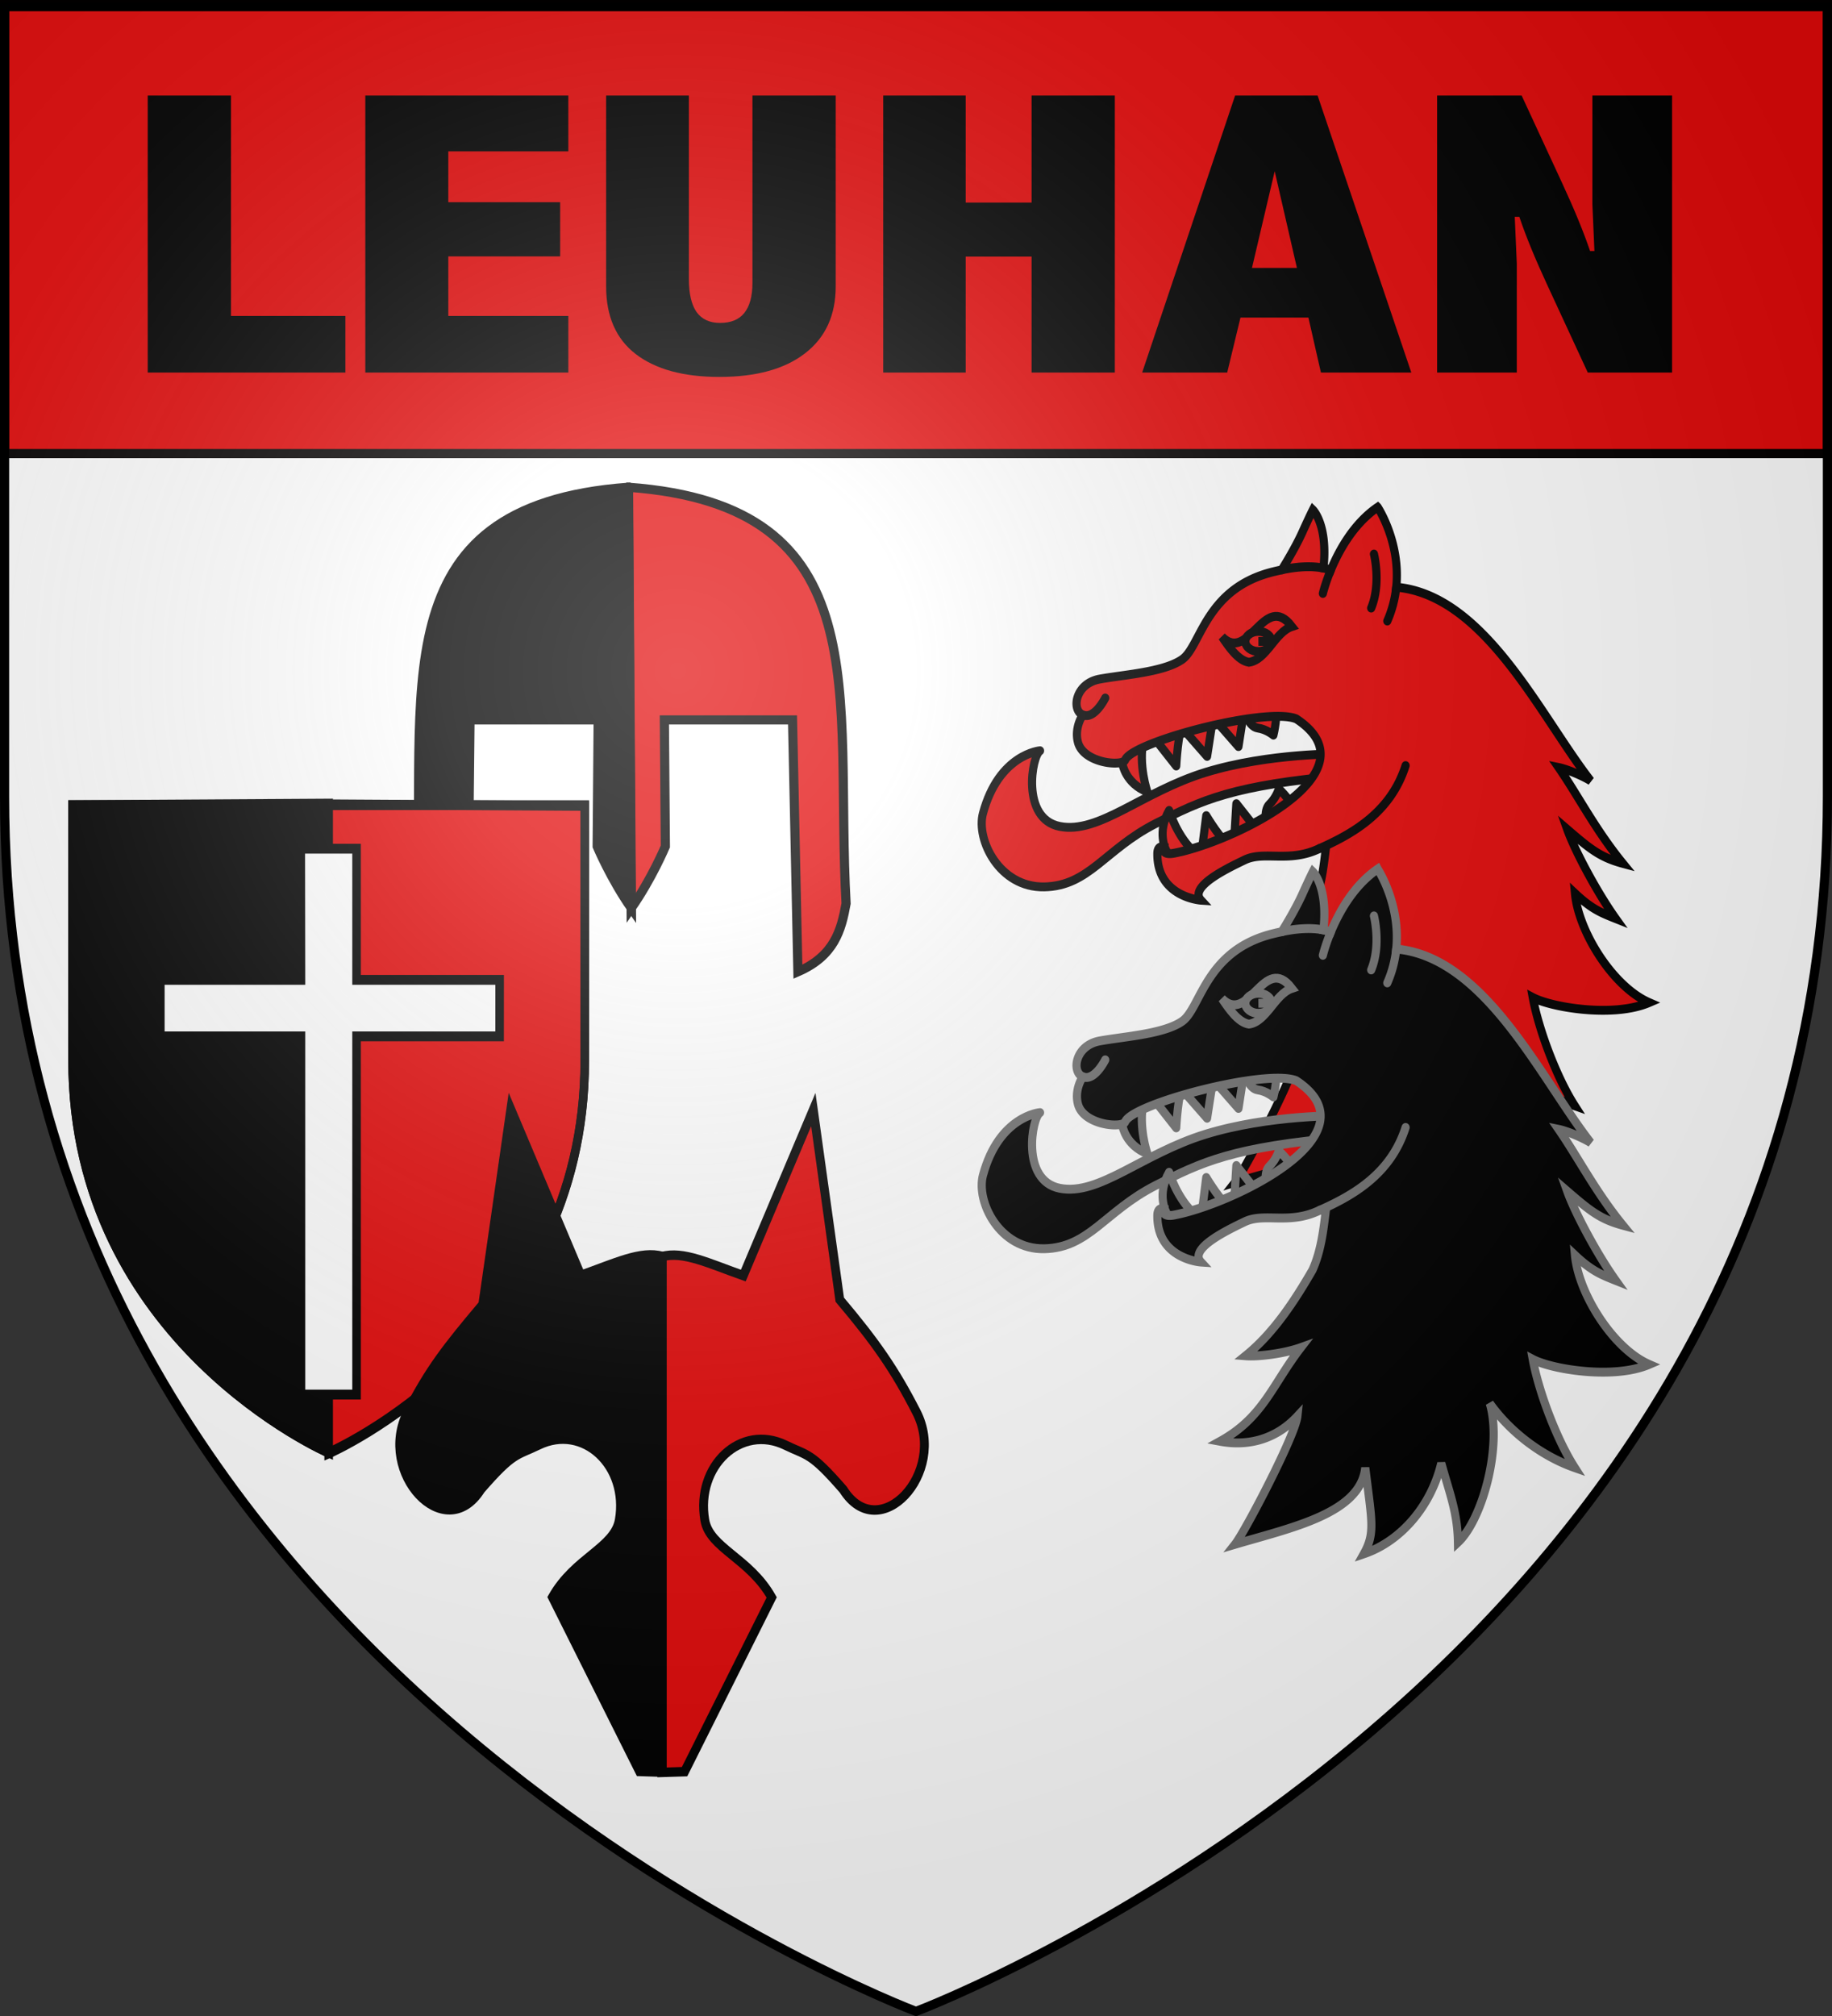 <svg xmlns="http://www.w3.org/2000/svg" xmlns:xlink="http://www.w3.org/1999/xlink" width="600" height="660" version="1.0"><rect width="100%" height="100%" fill="#333333" stroke="none"/><desc>Flag of Canton of Valais (Wallis)</desc><defs><g id="c"><path id="b" d="M0 0v1h.5z" transform="rotate(18 3.157 -.5)"/><use xlink:href="#b" width="810" height="540" transform="scale(-1 1)"/></g><g id="d"><use xlink:href="#c" width="810" height="540" transform="rotate(72)"/><use xlink:href="#c" width="810" height="540" transform="rotate(144)"/></g><g id="f"><path id="e" d="M0 0v1h.5z" transform="rotate(18 3.157 -.5)"/><use xlink:href="#e" width="810" height="540" transform="scale(-1 1)"/></g><g id="g"><use xlink:href="#f" width="810" height="540" transform="rotate(72)"/><use xlink:href="#f" width="810" height="540" transform="rotate(144)"/></g><g id="i"><path id="h" d="M0 0v1h.5z" transform="rotate(18 3.157 -.5)"/><use xlink:href="#h" width="810" height="540" transform="scale(-1 1)"/></g><g id="j"><use xlink:href="#i" width="810" height="540" transform="rotate(72)"/><use xlink:href="#i" width="810" height="540" transform="rotate(144)"/></g><g id="l"><path id="k" d="M0 0v1h.5z" transform="rotate(18 3.157 -.5)"/><use xlink:href="#k" width="810" height="540" transform="scale(-1 1)"/></g><g id="m"><use xlink:href="#l" width="810" height="540" transform="rotate(72)"/><use xlink:href="#l" width="810" height="540" transform="rotate(144)"/></g><radialGradient xlink:href="#a" id="n" cx="221.445" cy="226.331" r="300" fx="221.445" fy="226.331" gradientTransform="matrix(1.353 0 0 1.349 -77.63 -85.747)" gradientUnits="userSpaceOnUse"/><linearGradient id="a"><stop offset="0" style="stop-color:white;stop-opacity:.314"/><stop offset=".19" style="stop-color:white;stop-opacity:.251"/><stop offset=".6" style="stop-color:#6b6b6b;stop-opacity:.125"/><stop offset="1" style="stop-color:black;stop-opacity:.125"/></linearGradient></defs><g style="display:inline"><path d="M300 658.5s298.5-112.32 298.5-397.772V2.176H1.5v258.552C1.5 546.18 300 658.5 300 658.5" style="fill:#fff;fill-opacity:1;fill-rule:evenodd;stroke:none;stroke-width:1px;stroke-linecap:butt;stroke-linejoin:miter;stroke-opacity:1"/><g style="fill:#e20909"><path d="M1.496 393.858h597.008v147.008H1.496z" style="fill:#e20909;fill-opacity:1;fill-rule:nonzero;stroke:#020000;stroke-width:3;stroke-linecap:butt;stroke-miterlimit:4;stroke-opacity:1;stroke-dasharray:none" transform="translate(.004 -392.366)"/></g><g style="display:inline"><g style="fill:#e20909;stroke:#000;stroke-width:1.25;stroke-miterlimit:4;stroke-opacity:1;stroke-dasharray:none"><path d="M339.91 54.078s-11.098-.152-20.854 2.615c-9.756 2.766-16.344 8.721-22.338 7.617s-4.258-10.007-3.017-10.673c0 0-6.31.46-8.757 8.844-1.076 3.686 2.51 10.478 9.39 10.36 6.864-.118 9.294-5.268 17.058-8.916 7.106-3.338 11.878-5.424 29.017-6.808z" style="fill:#e20909;fill-opacity:1;stroke:#000;stroke-width:1.25;stroke-linecap:round;stroke-linejoin:round;stroke-miterlimit:4;stroke-opacity:1;stroke-dasharray:none" transform="matrix(2.136 0 0 2.321 -286.715 121.289)"/><path d="M312.968 67.539s-1.367-2.413.522-5.485c0 0 1.243 3.861 4.162 6.14 0 0-3.432 2.237-4.684-.655M318.464 68.027l.721-5.236s2.417 3.757 3.727 4.249z" style="fill:#e20909;stroke:#000;stroke-width:1.25;stroke-linecap:round;stroke-linejoin:round;stroke-miterlimit:4;stroke-opacity:1;stroke-dasharray:none" transform="matrix(2.136 0 0 2.321 -286.715 121.289)"/><path d="m216.966 109.244-11.733.249h0l4.993-14.478z" style="fill:#e20909;stroke:#000;stroke-width:3.168;stroke-linecap:round;stroke-linejoin:round;stroke-miterlimit:4;stroke-opacity:1;stroke-dasharray:none" transform="matrix(.813 -.241 .221 .884 213.013 229.779)"/><path d="M328.503 64.41s-.676-2.304.366-3.22c1.042-.915 1.445-2.177 1.445-2.177s2.649 2.292 2.61 3.711l-4.234 1.622M306.33 55.485s.439 2.739 3.833 3.958c0 0-1.44-3.793-.584-7.395 0 0-4.078.396-3.25 3.437M310.831 51.4l3.748 4.39s.278-4.975 1.09-6.116zM324.964 47.966s.726 2.288 2.101 2.466c1.376.177 2.416 1 2.416 1s.917-3.381.092-4.537l-4.418 1.019" style="fill:#e20909;stroke:#000;stroke-width:1.25;stroke-linecap:round;stroke-linejoin:round;stroke-miterlimit:4;stroke-opacity:1;stroke-dasharray:none" transform="matrix(2.136 0 0 2.321 -286.715 121.289)"/><path d="m209.666 62.735-12.731.499h0l6.74 12.481zM222.354 62.563l-12.731.5h0l6.74 12.481z" style="fill:#e20909;stroke:#000;stroke-width:3.168;stroke-linecap:round;stroke-linejoin:round;stroke-miterlimit:4;stroke-opacity:1;stroke-dasharray:none" transform="matrix(.813 -.241 .221 .884 213.013 229.779)"/><path d="M345.469 19.281c-3.703 2.326-5.96 6.142-7.188 8.875a9 9 0 0 0-1.125-.281c.71-6.162-1.625-8.219-1.625-8.219s-.432.763-1.625 3.188c-1.192 2.424-3.156 5.281-3.156 5.281-.698.137-1.427.286-2.219.5-9.558 2.604-10.234 10.31-13.031 12.125s-8.88 2.148-12.656 2.781c-3.777.634-4.365 4.36-2.594 5.063-.299.402-1.25 1.975-.75 3.812.82 3.01 6.841 3.489 7.25 2.532 1.087-2.544 21.689-7.533 26.242-5.795 12.572 7.633-10.028 17.407-18.617 18.92-2.237.44-1.75-.876-1.75-.876s-.923-.244-.937.938c-.077 6.185 6.687 6.594 6.687 6.594-1.851-1.853 3.713-4.364 6.719-5.688s6.848.468 11.5-1.625c.316-.014.627-.064.937-.094-.388 2.919-.748 5.849-2.062 8.532-2.798 4.448-6.027 8.953-10.25 12.094 2.04.152 5.983-.335 8.469-1.157-4.376 5.224-5.765 9.854-12.375 13.219 3.971.684 8.365-.077 11.843-3.531-.307 2.692-8.017 16.257-9.562 18.062 8.778-2.387 19.287-4.384 19.969-10.812.997 7.566 1.563 9.21-.22 12.156 5.815-1.805 10.37-6.899 11.876-12.781 1.294 4.306 2.483 6.922 2.562 11.156 3.802-3.258 6.796-13.618 4.875-19.594 2.786 3.615 7.442 7.258 13.031 9.063-2.814-4.041-5.553-10.82-6.437-15.281 2.921 1.421 12.41 2.867 17.844.718-5.523-2.213-10.833-9.966-11.375-15.406 2.49 2.162 3.89 2.7 6.25 3.563-2.873-3.71-6.258-9.553-7.438-12.594 3.472 2.756 5.044 3.947 8.531 4.812-4.224-4.768-6.818-9.497-9.843-13.531 1.267.239 3.613 1.138 4.906 1.875-7.76-9.205-16.192-26.177-29.812-27.312.712-6.34-2.844-11.282-2.844-11.282z" style="fill:#e20909;fill-opacity:1;fill-rule:evenodd;stroke:#000;stroke-width:1.25;stroke-linecap:butt;stroke-linejoin:miter;stroke-miterlimit:4;stroke-opacity:1;stroke-dasharray:none" transform="matrix(2.136 0 0 2.321 -286.715 121.289)"/><path d="M330.763 28.114c2.817-.552 4.899-.509 6.381-.245M303.695 46.198s-1.66 3.085-3.431 2.383M344.897 25.893s1.135 4.166-.426 7.619M337.064 31.449s.357-1.392 1.217-3.306M336.6 67.41c5.215-2.143 10.89-5.158 13.147-11.678M348.316 30.55a15 15 0 0 1-1.373 4.79" style="fill:#e20909;stroke:#000;stroke-width:1.25;stroke-linecap:round;stroke-linejoin:round;stroke-miterlimit:4;stroke-opacity:1;stroke-dasharray:none" transform="matrix(2.136 0 0 2.321 -286.715 121.289)"/><g style="fill:#e20909;fill-opacity:1;stroke:#000;stroke-width:2.76;stroke-miterlimit:4;stroke-opacity:1;stroke-dasharray:none"><g style="fill:#e20909;stroke:#000;stroke-width:2.76;stroke-miterlimit:4;stroke-opacity:1;stroke-dasharray:none"><path d="M230.087 198.512c9.096 8.51 14.271-14.432 23.678-3.189-5.726 1.75-8.558 10.41-14.579 11.138-3.624-.568-6.667-4.657-9.1-7.95z" style="color:#000;fill:#e20909;fill-opacity:1;fill-rule:evenodd;stroke:#000;stroke-width:2.76;stroke-linecap:butt;stroke-linejoin:miter;stroke-miterlimit:4;stroke-opacity:1;stroke-dasharray:none;stroke-dashoffset:0;marker:none;visibility:visible;display:inline;overflow:visible" transform="matrix(.967 0 0 1.051 177.717 -.174)"/><path d="M246.858 199.97c0 1.72-1.966 3.116-4.4 3.125-2.433.01-4.421-1.37-4.449-3.09-.027-1.718 1.916-3.13 4.35-3.159s4.443 1.336 4.498 3.054l-4.423.07z" style="fill:#e20909;fill-opacity:1;stroke:#000;stroke-width:2.76;stroke-miterlimit:4;stroke-opacity:1;stroke-dasharray:none" transform="matrix(.967 0 0 1.051 177.717 -.174)"/></g></g></g><g style="fill:#000;stroke:#727272;stroke-width:1.25;stroke-miterlimit:4;stroke-opacity:1;stroke-dasharray:none"><path d="M339.91 54.078s-11.098-.152-20.854 2.615c-9.756 2.766-16.344 8.721-22.338 7.617s-4.258-10.007-3.017-10.673c0 0-6.31.46-8.757 8.844-1.076 3.686 2.51 10.478 9.39 10.36 6.864-.118 9.294-5.268 17.058-8.916 7.106-3.338 11.878-5.424 29.017-6.808z" style="fill:#000;fill-opacity:1;stroke:#727272;stroke-width:1.25;stroke-linecap:round;stroke-linejoin:round;stroke-miterlimit:4;stroke-opacity:1;stroke-dasharray:none" transform="matrix(2.136 0 0 2.321 -286.715 239.752)"/><path d="M312.968 67.539s-1.367-2.413.522-5.485c0 0 1.243 3.861 4.162 6.14 0 0-3.432 2.237-4.684-.655M318.464 68.027l.721-5.236s2.417 3.757 3.727 4.249z" style="fill:#000;stroke:#727272;stroke-width:1.25;stroke-linecap:round;stroke-linejoin:round;stroke-miterlimit:4;stroke-opacity:1;stroke-dasharray:none" transform="matrix(2.136 0 0 2.321 -286.715 239.752)"/><path d="m205.233 109.493 4.993-14.478 6.74 14.229z" style="fill:#000;stroke:#727272;stroke-width:3.168;stroke-linecap:round;stroke-linejoin:round;stroke-miterlimit:4;stroke-opacity:1;stroke-dasharray:none" transform="matrix(.813 -.241 .221 .884 213.013 348.242)"/><path d="M328.503 64.41s-.676-2.304.366-3.22c1.042-.915 1.445-2.177 1.445-2.177s2.649 2.292 2.61 3.711l-4.234 1.622M306.33 55.485s.439 2.739 3.833 3.958c0 0-1.44-3.793-.584-7.395 0 0-4.078.396-3.25 3.437M310.831 51.4l3.748 4.39s.278-4.975 1.09-6.116zM324.964 47.966s.726 2.288 2.101 2.466c1.376.177 2.416 1 2.416 1s.917-3.381.092-4.537l-4.418 1.019" style="fill:#000;stroke:#727272;stroke-width:1.25;stroke-linecap:round;stroke-linejoin:round;stroke-miterlimit:4;stroke-opacity:1;stroke-dasharray:none" transform="matrix(2.136 0 0 2.321 -286.715 239.752)"/><path d="m196.935 63.234 6.74 12.481 5.991-12.98zM209.623 63.063l6.74 12.481 5.991-12.981z" style="fill:#000;stroke:#727272;stroke-width:3.168;stroke-linecap:round;stroke-linejoin:round;stroke-miterlimit:4;stroke-opacity:1;stroke-dasharray:none" transform="matrix(.813 -.241 .221 .884 213.013 348.242)"/><path d="M345.469 19.281c-3.703 2.326-5.96 6.142-7.188 8.875a9 9 0 0 0-1.125-.281c.71-6.162-1.625-8.219-1.625-8.219s-.432.763-1.625 3.188c-1.192 2.424-3.156 5.281-3.156 5.281-.698.137-1.427.286-2.219.5-9.558 2.604-10.234 10.31-13.031 12.125s-8.88 2.148-12.656 2.781c-3.777.634-4.365 4.36-2.594 5.063-.299.402-1.25 1.975-.75 3.812.82 3.01 6.841 3.489 7.25 2.532 1.087-2.544 21.689-7.533 26.242-5.795 12.572 7.633-10.028 17.407-18.617 18.92-2.237.44-1.75-.876-1.75-.876s-.923-.244-.937.938c-.077 6.185 6.687 6.594 6.687 6.594-1.851-1.853 3.713-4.364 6.719-5.688s6.848.468 11.5-1.625c.316-.014.627-.064.937-.094-.388 2.919-.748 5.849-2.062 8.532-2.798 4.448-6.027 8.953-10.25 12.094 2.04.152 5.983-.335 8.469-1.157-4.376 5.224-5.765 9.854-12.375 13.219 3.971.684 8.365-.077 11.843-3.531-.307 2.692-8.017 16.257-9.562 18.062 8.778-2.387 19.287-4.384 19.969-10.812.997 7.566 1.563 9.21-.22 12.156 5.815-1.805 10.37-6.899 11.876-12.781 1.294 4.306 2.483 6.922 2.562 11.156 3.802-3.258 6.796-13.618 4.875-19.594 2.786 3.615 7.442 7.258 13.031 9.063-2.814-4.041-5.553-10.82-6.437-15.281 2.921 1.421 12.41 2.867 17.844.718-5.523-2.213-10.833-9.966-11.375-15.406 2.49 2.162 3.89 2.7 6.25 3.563-2.873-3.71-6.258-9.553-7.438-12.594 3.472 2.756 5.044 3.947 8.531 4.812-4.224-4.768-6.818-9.497-9.843-13.531 1.267.239 3.613 1.138 4.906 1.875-7.76-9.205-16.192-26.177-29.812-27.312.712-6.34-2.844-11.282-2.844-11.282z" style="fill:#000;fill-opacity:1;fill-rule:evenodd;stroke:#727272;stroke-width:1.25;stroke-linecap:butt;stroke-linejoin:miter;stroke-miterlimit:4;stroke-opacity:1;stroke-dasharray:none" transform="matrix(2.136 0 0 2.321 -286.715 239.752)"/><path d="M330.763 28.114c2.817-.552 4.899-.509 6.381-.245M303.695 46.198s-1.66 3.085-3.431 2.383M344.897 25.893s1.135 4.166-.426 7.619M337.064 31.449s.357-1.392 1.217-3.306M336.6 67.41c5.215-2.143 10.89-5.158 13.147-11.678M348.316 30.55a15 15 0 0 1-1.373 4.79" style="fill:#000;stroke:#727272;stroke-width:1.25;stroke-linecap:round;stroke-linejoin:round;stroke-miterlimit:4;stroke-opacity:1;stroke-dasharray:none" transform="matrix(2.136 0 0 2.321 -286.715 239.752)"/><g style="fill:#000;fill-opacity:1;stroke:#727272;stroke-width:2.76;stroke-miterlimit:4;stroke-opacity:1;stroke-dasharray:none"><g style="fill:#000;stroke:#727272;stroke-width:2.76;stroke-miterlimit:4;stroke-opacity:1;stroke-dasharray:none"><path d="M230.087 198.512c9.096 8.51 14.271-14.432 23.678-3.189-5.726 1.75-8.558 10.41-14.579 11.138-3.624-.568-6.667-4.657-9.1-7.95z" style="color:#000;fill:#000;fill-opacity:1;fill-rule:evenodd;stroke:#727272;stroke-width:2.76;stroke-linecap:butt;stroke-linejoin:miter;stroke-miterlimit:4;stroke-opacity:1;stroke-dasharray:none;stroke-dashoffset:0;marker:none;visibility:visible;display:inline;overflow:visible" transform="matrix(.967 0 0 1.051 177.717 118.289)"/><path d="M246.858 199.97c0 1.72-1.966 3.116-4.4 3.125-2.433.01-4.421-1.37-4.449-3.09-.027-1.718 1.916-3.13 4.35-3.159s4.443 1.336 4.498 3.054l-4.423.07z" style="fill:#000;fill-opacity:1;stroke:#727272;stroke-width:2.76;stroke-miterlimit:4;stroke-opacity:1;stroke-dasharray:none" transform="matrix(.967 0 0 1.051 177.717 118.289)"/></g></g></g></g><g style="font-size:151.02px;font-style:normal;font-variant:normal;font-weight:400;font-stretch:normal;line-height:125%;letter-spacing:0;word-spacing:0;fill:#000;fill-opacity:1;stroke:none;display:inline;font-family:Abadi MT Condensed Extra Bold;-inkscape-font-specification:Abadi MT Condensed Extra Bold"><path d="M48.382 31.277h27.266v72.165h37.47v18.529H48.382zM119.642 31.277h66.492v18.269h-39.31v16.643h36.634v17.749h-36.634v19.504h39.31v18.529h-66.492zM198.512 31.277h27.1v60.072q0 7.152 2.508 10.793 2.594 3.575 7.695 3.575 5.353 0 7.946-3.25 2.676-3.316 2.676-9.882V31.277h27.266v62.478q0 14.173-10.036 21.91-9.954 7.736-28.103 7.736-17.564 0-27.35-7.476-9.701-7.477-9.702-22.17zM289.26 31.277h27.015v35.042h21.578V31.277h27.267v90.694h-27.267V84.003h-21.578v37.968H289.26zM404.513 31.277h27.015l30.695 90.694h-29.608l-4.098-18.009H406.27l-4.349 18.009H374.07zm12.964 24.77-7.444 31.662h14.72zM470.67 31.277h27.685l13.298 28.736q5.94 12.807 9.117 22.17h1.422l-.67-15.344V31.277h26.096v90.694h-27.6l-13.3-28.736Q500.782 80.427 497.603 71h-1.505l.669 15.343v35.628H470.67z"/></g></g><path d="m205.792 159.514.908 137.871c6.769-9.652 11.216-20.283 11.216-20.283l-.331-41.41h41.975l1.764 82.443c11.975-5.196 14.215-13.644 15.775-22.318-3.742-68.82 11.457-130.276-71.307-136.303z" style="display:inline;fill:#e20909;stroke:#000;stroke-width:3;stroke-linecap:butt;stroke-linejoin:miter;stroke-opacity:1;stroke-miterlimit:4;stroke-dasharray:none"/><path d="m205.851 159.514.945 137.871c-6.769-9.652-11.216-20.283-11.216-20.283l.331-41.41h-41.975l-.88 82.443c-8.95-1.2-14.778-8.135-16.66-22.318 3.743-68.82-13.31-130.276 69.455-136.303z" style="display:inline;fill:#000;stroke:#000;stroke-width:3;stroke-linecap:butt;stroke-linejoin:miter;stroke-opacity:1;stroke-miterlimit:4;stroke-dasharray:none"/><g style="display:inline;stroke:#000;stroke-opacity:1;stroke-width:9.971;stroke-miterlimit:4;stroke-dasharray:none"><path d="M300 658.5V.59L1.5 2.175v258.552C1.5 546.18 300 658.5 300 658.5z" style="fill:#000;fill-opacity:1;fill-rule:evenodd;stroke:#000;stroke-width:9.971;stroke-linecap:butt;stroke-linejoin:miter;stroke-miterlimit:4;stroke-opacity:1;stroke-dasharray:none;display:inline" transform="matrix(.281 0 0 .323 23.34 262.89)"/><path d="M300 659.25V1.34l298.5 1.586v258.552C598.5 546.93 300 659.25 300 659.25z" style="fill:#e20909;fill-opacity:1;fill-rule:evenodd;stroke:#000;stroke-width:9.971;stroke-linecap:butt;stroke-linejoin:miter;stroke-miterlimit:4;stroke-opacity:1;stroke-dasharray:none;display:inline" transform="matrix(.281 0 0 .323 23.34 262.89)"/><g style="fill:#2b5df2;display:inline;stroke:#000;stroke-opacity:1;stroke-width:9.971;stroke-miterlimit:4;stroke-dasharray:none"><g style="display:inline;stroke:#000;stroke-opacity:1;stroke-width:9.971;stroke-miterlimit:4;stroke-dasharray:none"><g style="stroke:#000;stroke-opacity:1;stroke-width:9.971;stroke-miterlimit:4;stroke-dasharray:none"><g style="display:inline;stroke:#000;stroke-opacity:1;stroke-width:9.971;stroke-miterlimit:4;stroke-dasharray:none"><g style="stroke:#000;stroke-opacity:1;stroke-width:9.971;stroke-miterlimit:4;stroke-dasharray:none"><path d="M549.235-20.363h-65.022l.227 132.956H320.531v57.26h163.91v363.054h64.794V169.853H715.96l.03-57.26H549.235z" style="fill:#fff;fill-opacity:1;fill-rule:evenodd;stroke:#000;stroke-width:9.971;stroke-linecap:butt;stroke-linejoin:miter;stroke-miterlimit:4;stroke-opacity:1;stroke-dasharray:none;display:inline" transform="matrix(.281 0 0 .323 -37.557 284.429)"/></g></g></g></g></g><g style="stroke:#000;stroke-opacity:1;stroke-width:9.971;stroke-miterlimit:4;stroke-dasharray:none"><path d="M300 658.5S1.5 546.18 1.5 260.728V2.176h597v258.552C598.5 546.18 300 658.5 300 658.5z" style="fill:none;stroke:#000;stroke-width:9.971;stroke-linecap:butt;stroke-linejoin:miter;stroke-miterlimit:4;stroke-opacity:1;stroke-dasharray:none" transform="matrix(.281 0 0 .323 23.34 262.89)"/></g></g><g style="display:inline;stroke:#000;stroke-opacity:1;stroke-width:5.988;stroke-miterlimit:4;stroke-dasharray:none"><path d="M-853.886 555.971V230.05c14.304-3.869 32.27 4.436 55.107 11.945l47.385-104.924 17.895 120.155c24.653 27.298 37.236 44.331 51.908 71.058 21.13 38.49-25.245 84.87-49.54 48.976-22.198-23.857-24.015-21.23-39.067-28.067-30.263-13.746-60.866 13.087-54.621 47.352 3.228 17.715 30.206 23.94 45.255 48.856l-58.958 110.122z" style="fill:#e20909;stroke:#000;stroke-width:5.988;stroke-linecap:butt;stroke-linejoin:miter;stroke-opacity:1;stroke-miterlimit:4;stroke-dasharray:none" transform="matrix(.484 0 0 .518 630.044 292.249)"/><path d="M392.602 744.147v-325.92c-14.304-3.87-32.27 4.435-55.108 11.944L290.11 325.247l-18.964 123.365c-24.654 27.299-36.166 41.121-50.838 67.848-21.13 38.49 25.245 84.87 49.54 48.976 22.197-23.857 24.015-21.23 39.066-28.067 30.263-13.746 60.867 13.087 54.622 47.352-3.229 17.715-30.206 23.94-45.256 48.856L377.238 743.7z" style="fill:#000;stroke:#000;stroke-width:5.988;stroke-linecap:butt;stroke-linejoin:miter;stroke-opacity:1;stroke-miterlimit:4;stroke-dasharray:none" transform="matrix(.484 0 0 .518 26.882 194.694)"/></g><path d="M300 658.5s298.5-112.32 298.5-397.772V2.176H1.5v258.552C1.5 546.18 300 658.5 300 658.5" style="opacity:1;fill:url(#n);fill-opacity:1;fill-rule:evenodd;stroke:none;stroke-width:1px;stroke-linecap:butt;stroke-linejoin:miter;stroke-opacity:1"/><path d="M300 658.5S1.5 546.18 1.5 260.728V2.176h597v258.552C598.5 546.18 300 658.5 300 658.5z" style="opacity:1;fill:none;fill-opacity:1;fill-rule:evenodd;stroke:#000;stroke-width:3;stroke-linecap:butt;stroke-linejoin:miter;stroke-miterlimit:4;stroke-dasharray:none;stroke-opacity:1"/></svg>